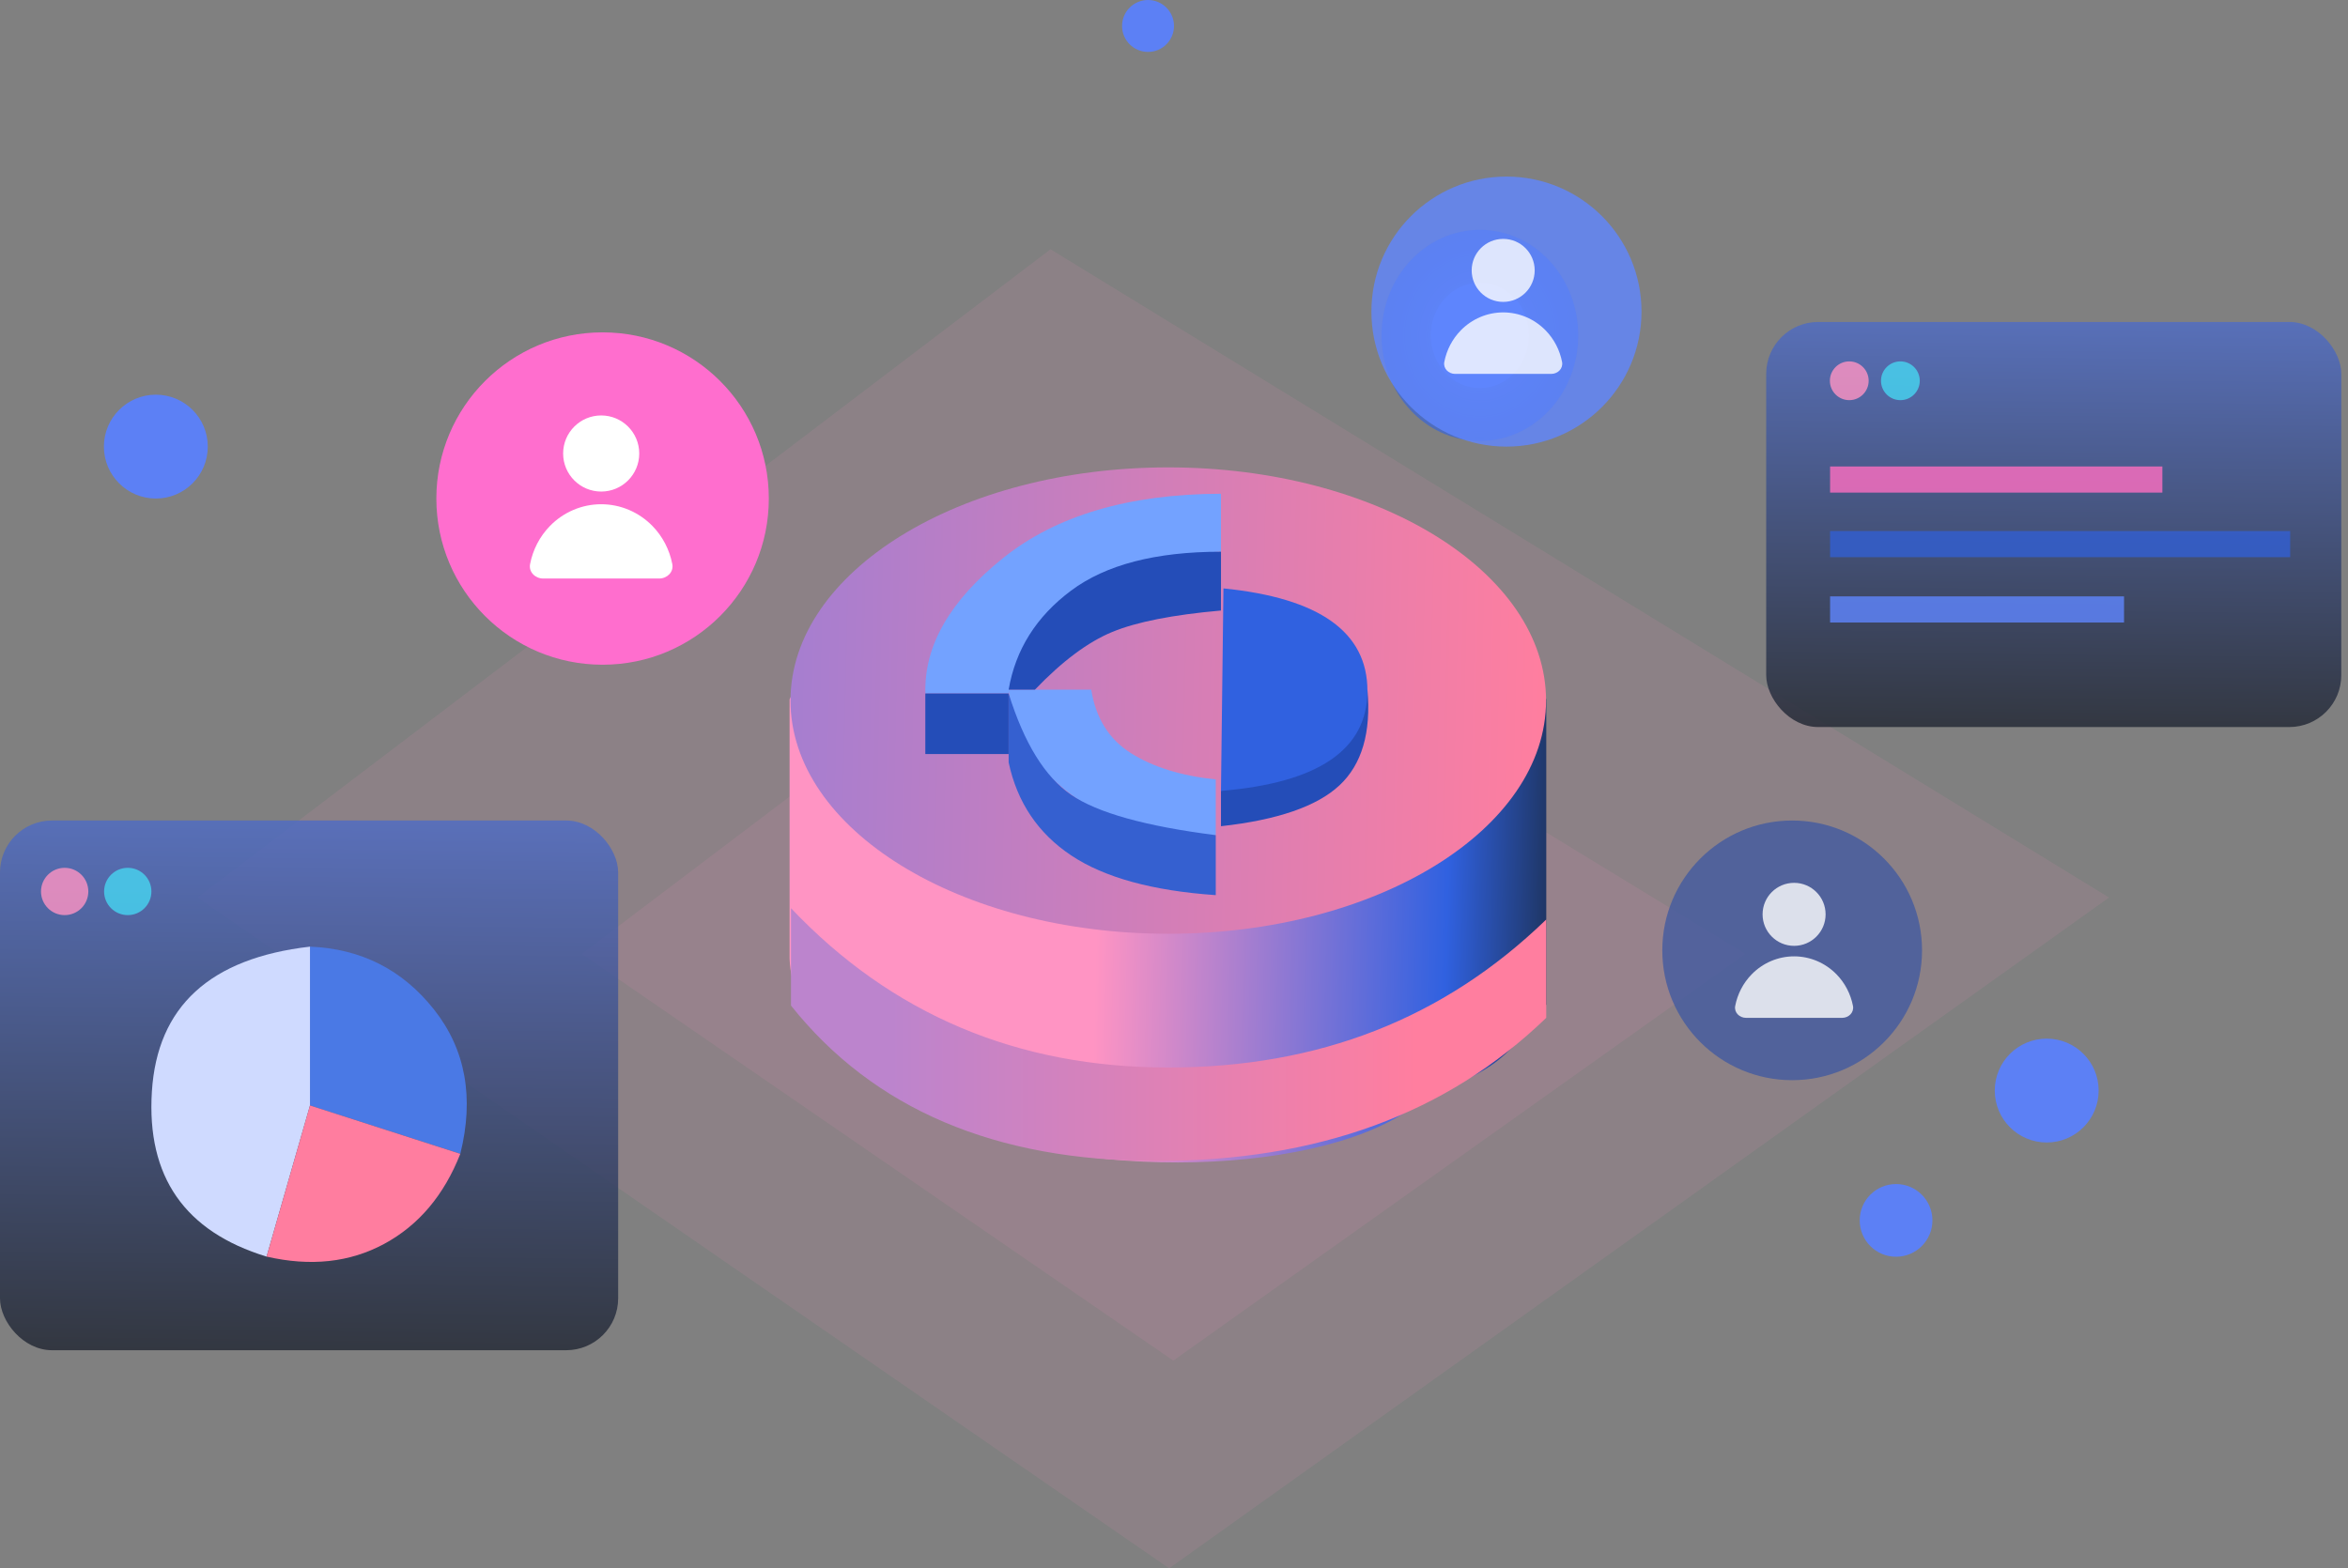 <svg width="226" height="151" viewBox="0 0 226 151" fill="none" xmlns="http://www.w3.org/2000/svg">
<rect x="0" y="0" width="226" height="151" fill="#808080" stroke="none"/>
<path opacity="0.124" fill-rule="evenodd" clip-rule="evenodd" d="M19 86.415L101.115 24L203 86.415L112.534 151L19 86.415Z" fill="#FF94C3" fill-opacity="0.8"/>
<path opacity="0.124" fill-rule="evenodd" clip-rule="evenodd" d="M56 91.842L105.983 54L168 91.842L112.934 131L56 91.842Z" fill="#FF94C3" fill-opacity="0.81"/>
<path fill-rule="evenodd" clip-rule="evenodd" d="M76 67.338V92.304C76.182 97.528 80.359 101.03 87.939 106.009C99.31 113.48 124.337 113.809 134.871 107.336C142.767 102.483 143.516 104.241 148.832 96.725V67.338C142.692 53.492 130.554 46.568 112.415 46.568C94.278 46.568 82.14 53.492 76 67.338Z" fill="url(#paint0_linear_45759_39974)"/>
<path d="M112.448 89.904C132.531 89.904 148.811 79.853 148.811 67.452C148.811 55.052 132.531 45 112.448 45C92.367 45 76.088 55.052 76.088 67.452C76.088 79.853 92.367 89.904 112.448 89.904Z" fill="url(#paint1_linear_45759_39974)"/>
<path d="M76.134 87.44C85.826 97.667 97.93 102.78 112.446 102.78C126.962 102.78 138.997 98.059 148.827 88.532V97.999C139.221 107.274 126.807 111.78 111.306 111.78C95.805 111.78 84.081 106.794 76.134 96.816V87.44Z" fill="url(#paint2_linear_45759_39974)"/>
<path fill-rule="evenodd" clip-rule="evenodd" d="M117.521 76.15V79.548C122.953 78.948 126.753 77.639 128.92 75.62C131.087 73.6 131.986 70.528 131.618 66.402" fill="#244DB8"/>
<path fill-rule="evenodd" clip-rule="evenodd" d="M117.76 56.652L117.521 76.149C126.919 75.37 131.618 72.157 131.618 66.509C131.618 60.861 126.999 57.576 117.76 56.652Z" fill="#3061E0"/>
<path fill-rule="evenodd" clip-rule="evenodd" d="M97.084 66.402H105.036C105.467 69.141 106.742 71.179 108.86 72.517C110.979 73.855 113.698 74.698 117.02 75.047V80.406C111.335 80.473 106.7 79.175 103.112 76.512C99.526 73.849 97.516 70.479 97.084 66.402Z" fill="#73A2FF"/>
<path fill-rule="evenodd" clip-rule="evenodd" d="M97.084 66.767V73.406C97.904 77.247 99.912 80.232 103.106 82.362C106.3 84.491 110.938 85.765 117.02 86.185V80.409C110.273 79.553 105.635 78.26 103.106 76.529C100.576 74.798 98.569 71.544 97.084 66.767Z" fill="#3560D0"/>
<path fill-rule="evenodd" clip-rule="evenodd" d="M97.082 66.765H89.07C88.936 62.181 91.428 57.836 96.547 53.731C101.665 49.627 108.657 47.562 117.52 47.537V53.121C110.4 53.411 105.386 54.911 102.479 57.621C99.572 60.331 97.773 63.38 97.082 66.765Z" fill="#73A2FF"/>
<path fill-rule="evenodd" clip-rule="evenodd" d="M89.064 66.767H97.082V72.6H89.064V66.767Z" fill="#244DB8"/>
<path fill-rule="evenodd" clip-rule="evenodd" d="M97.084 66.4H99.615C102.236 63.665 104.715 61.814 107.051 60.847C109.388 59.881 112.878 59.192 117.522 58.782V53.12C111.246 53.12 106.436 54.369 103.092 56.865C99.749 59.362 97.746 62.54 97.084 66.4Z" fill="#244DB8"/>
<path opacity="0.9" d="M142.443 42.455C147.669 42.455 151.906 37.905 151.906 32.292C151.906 26.68 147.669 22.13 142.443 22.13C137.216 22.13 132.979 26.68 132.979 32.292C132.979 37.905 137.216 42.455 142.443 42.455Z" fill="url(#paint3_radial_45759_39974)"/>
<path d="M142.443 37.373C145.056 37.373 147.174 35.099 147.174 32.292C147.174 29.486 145.056 27.211 142.443 27.211C139.829 27.211 137.711 29.486 137.711 32.292C137.711 35.099 139.829 37.373 142.443 37.373Z" fill="#5C80F5"/>
<path opacity="0.8" d="M145 43C152.18 43 158 37.18 158 30C158 22.82 152.18 17 145 17C137.82 17 132 22.82 132 30C132 37.18 137.82 43 145 43Z" fill="#5F86FF"/>
<path d="M144.685 30.078C146.218 30.078 147.687 30.702 148.771 31.812C149.586 32.648 150.133 33.709 150.353 34.851C150.474 35.478 149.945 36 149.307 36H140.063C139.425 36 138.896 35.478 139.017 34.851C139.237 33.709 139.784 32.648 140.6 31.812C141.683 30.702 143.153 30.078 144.685 30.078Z" fill="white" fill-opacity="0.79"/>
<path d="M144.685 23C146.36 23 147.718 24.358 147.718 26.033C147.718 27.709 146.36 29.067 144.685 29.067C143.01 29.067 141.652 27.709 141.652 26.033C141.652 24.358 143.01 23 144.685 23Z" fill="white" fill-opacity="0.79"/>
<path opacity="0.8" d="M172.5 104C179.404 104 185 98.404 185 91.5C185 84.596 179.404 79 172.5 79C165.596 79 160 84.596 160 91.5C160 98.404 165.596 104 172.5 104Z" fill="#425AA0"/>
<path d="M172.685 92.078C174.218 92.078 175.687 92.702 176.771 93.812C177.586 94.648 178.133 95.709 178.353 96.851C178.474 97.478 177.945 98 177.307 98H168.063C167.425 98 166.896 97.478 167.017 96.851C167.237 95.709 167.784 94.648 168.6 93.812C169.683 92.702 171.153 92.078 172.685 92.078Z" fill="white" fill-opacity="0.8"/>
<path d="M172.685 85C174.36 85 175.718 86.358 175.718 88.033C175.718 89.709 174.36 91.067 172.685 91.067C171.01 91.067 169.652 89.709 169.652 88.033C169.652 86.358 171.01 85 172.685 85Z" fill="white" fill-opacity="0.8"/>
<path d="M58 64C66.837 64 74 56.837 74 48C74 39.163 66.837 32 58 32C49.163 32 42 39.163 42 48C42 56.837 49.163 64 58 64Z" fill="#FF6ECE"/>
<path d="M57.866 48.548C59.717 48.548 61.491 49.301 62.8 50.643C63.785 51.652 64.445 52.933 64.711 54.313C64.857 55.07 64.219 55.7 63.448 55.7H52.284C51.513 55.7 50.875 55.07 51.021 54.313C51.287 52.933 51.947 51.652 52.932 50.643C54.241 49.301 56.015 48.548 57.866 48.548Z" fill="white"/>
<path d="M57.866 40C59.889 40 61.529 41.64 61.529 43.663C61.529 45.686 59.889 47.327 57.866 47.327C55.843 47.327 54.203 45.686 54.203 43.663C54.203 41.64 55.843 40 57.866 40Z" fill="white"/>
<rect opacity="0.8" x="170" y="31" width="55.355" height="39" rx="5" fill="url(#paint4_linear_45759_39974)"/>
<path opacity="0.8" d="M208.133 44.912H176.15V47.428H208.133V44.912Z" fill="#FD6EC0"/>
<path opacity="0.7" d="M220.434 51.129H176.15V53.645H220.434V51.129Z" fill="#3061E0"/>
<path opacity="0.8" d="M204.443 57.419H176.15V59.936H204.443V57.419Z" fill="#5F86FF"/>
<path opacity="0.8" d="M177.996 38.527C179.026 38.527 179.862 37.692 179.862 36.661C179.862 35.631 179.026 34.795 177.996 34.795C176.965 34.795 176.13 35.631 176.13 36.661C176.13 37.692 176.965 38.527 177.996 38.527Z" fill="#FF94C3"/>
<path opacity="0.8" d="M182.916 38.527C183.947 38.527 184.782 37.692 184.782 36.661C184.782 35.631 183.947 34.795 182.916 34.795C181.886 34.795 181.05 35.631 181.05 36.661C181.05 37.692 181.886 38.527 182.916 38.527Z" fill="#46D6F1"/>
<path d="M197 110C199.761 110 202 107.761 202 105C202 102.239 199.761 100 197 100C194.239 100 192 102.239 192 105C192 107.761 194.239 110 197 110Z" fill="#5C80F5"/>
<path d="M182.5 121C184.433 121 186 119.433 186 117.5C186 115.567 184.433 114 182.5 114C180.567 114 179 115.567 179 117.5C179 119.433 180.567 121 182.5 121Z" fill="#5C80F5"/>
<rect opacity="0.8" y="79" width="59.5" height="51" rx="5" fill="url(#paint5_linear_45759_39974)"/>
<path fill-rule="evenodd" clip-rule="evenodd" d="M29.836 91.143V106.433L44.306 111.092C45.654 105.669 44.812 101.039 41.779 97.202C38.746 93.366 34.766 91.346 29.836 91.143Z" fill="#4A79E5"/>
<path fill-rule="evenodd" clip-rule="evenodd" d="M29.837 91.143V106.433L25.66 120.986C17.782 118.583 14.102 113.287 14.619 105.096C15.136 96.905 20.209 92.254 29.837 91.143Z" fill="#CFDAFF"/>
<path fill-rule="evenodd" clip-rule="evenodd" d="M29.836 106.433L25.659 120.985C29.893 121.96 33.667 121.551 36.981 119.761C40.294 117.97 42.736 115.08 44.305 111.092L29.836 106.433Z" fill="#FF7D9F"/>
<path opacity="0.8" d="M6.224 88.108C7.482 88.108 8.501 87.089 8.501 85.831C8.501 84.574 7.482 83.554 6.224 83.554C4.967 83.554 3.947 84.574 3.947 85.831C3.947 87.089 4.967 88.108 6.224 88.108Z" fill="#FF94C3"/>
<path opacity="0.8" d="M12.297 88.108C13.555 88.108 14.574 87.089 14.574 85.831C14.574 84.574 13.555 83.554 12.297 83.554C11.04 83.554 10.02 84.574 10.02 85.831C10.02 87.089 11.04 88.108 12.297 88.108Z" fill="#46D6F1"/>
<path d="M15 48C17.761 48 20 45.761 20 43C20 40.239 17.761 38 15 38C12.239 38 10 40.239 10 43C10 45.761 12.239 48 15 48Z" fill="#5C80F5"/>
<path d="M110.5 5C111.881 5 113 3.881 113 2.5C113 1.119 111.881 0 110.5 0C109.119 0 108 1.119 108 2.5C108 3.881 109.119 5 110.5 5Z" fill="#5C80F5"/>
<defs>
<linearGradient id="paint0_linear_45759_39974" x1="105.077" y1="107.441" x2="148.886" y2="108.517" gradientUnits="userSpaceOnUse">
<stop stop-color="#FF94C3"/>
<stop offset="0.769" stop-color="#3061E0"/>
<stop offset="1" stop-color="#1E345F"/>
</linearGradient>
<linearGradient id="paint1_linear_45759_39974" x1="76.088" y1="67.452" x2="148.694" y2="69.155" gradientUnits="userSpaceOnUse">
<stop stop-color="#A67ED0"/>
<stop offset="1" stop-color="#FF7E9F"/>
</linearGradient>
<linearGradient id="paint2_linear_45759_39974" x1="85.782" y1="99.611" x2="136.363" y2="99.611" gradientUnits="userSpaceOnUse">
<stop stop-color="#BC84CD"/>
<stop offset="1" stop-color="#FF7E9F"/>
</linearGradient>
<radialGradient id="paint3_radial_45759_39974" cx="0" cy="0" r="1" gradientUnits="userSpaceOnUse" gradientTransform="translate(142.443 32.292) scale(9.464 10.163)">
<stop stop-color="#5F86FF"/>
<stop offset="1" stop-color="#3061E0" stop-opacity="0.7"/>
</radialGradient>
<linearGradient id="paint4_linear_45759_39974" x1="197.062" y1="15.903" x2="196.419" y2="78.806" gradientUnits="userSpaceOnUse">
<stop stop-color="#5F86FF"/>
<stop offset="0.902" stop-color="#1C2027"/>
</linearGradient>
<linearGradient id="paint5_linear_45759_39974" x1="29.089" y1="59.258" x2="28.066" y2="141.512" gradientUnits="userSpaceOnUse">
<stop stop-color="#5F86FF"/>
<stop offset="0.902" stop-color="#1C2027"/>
</linearGradient>
</defs>
</svg>
